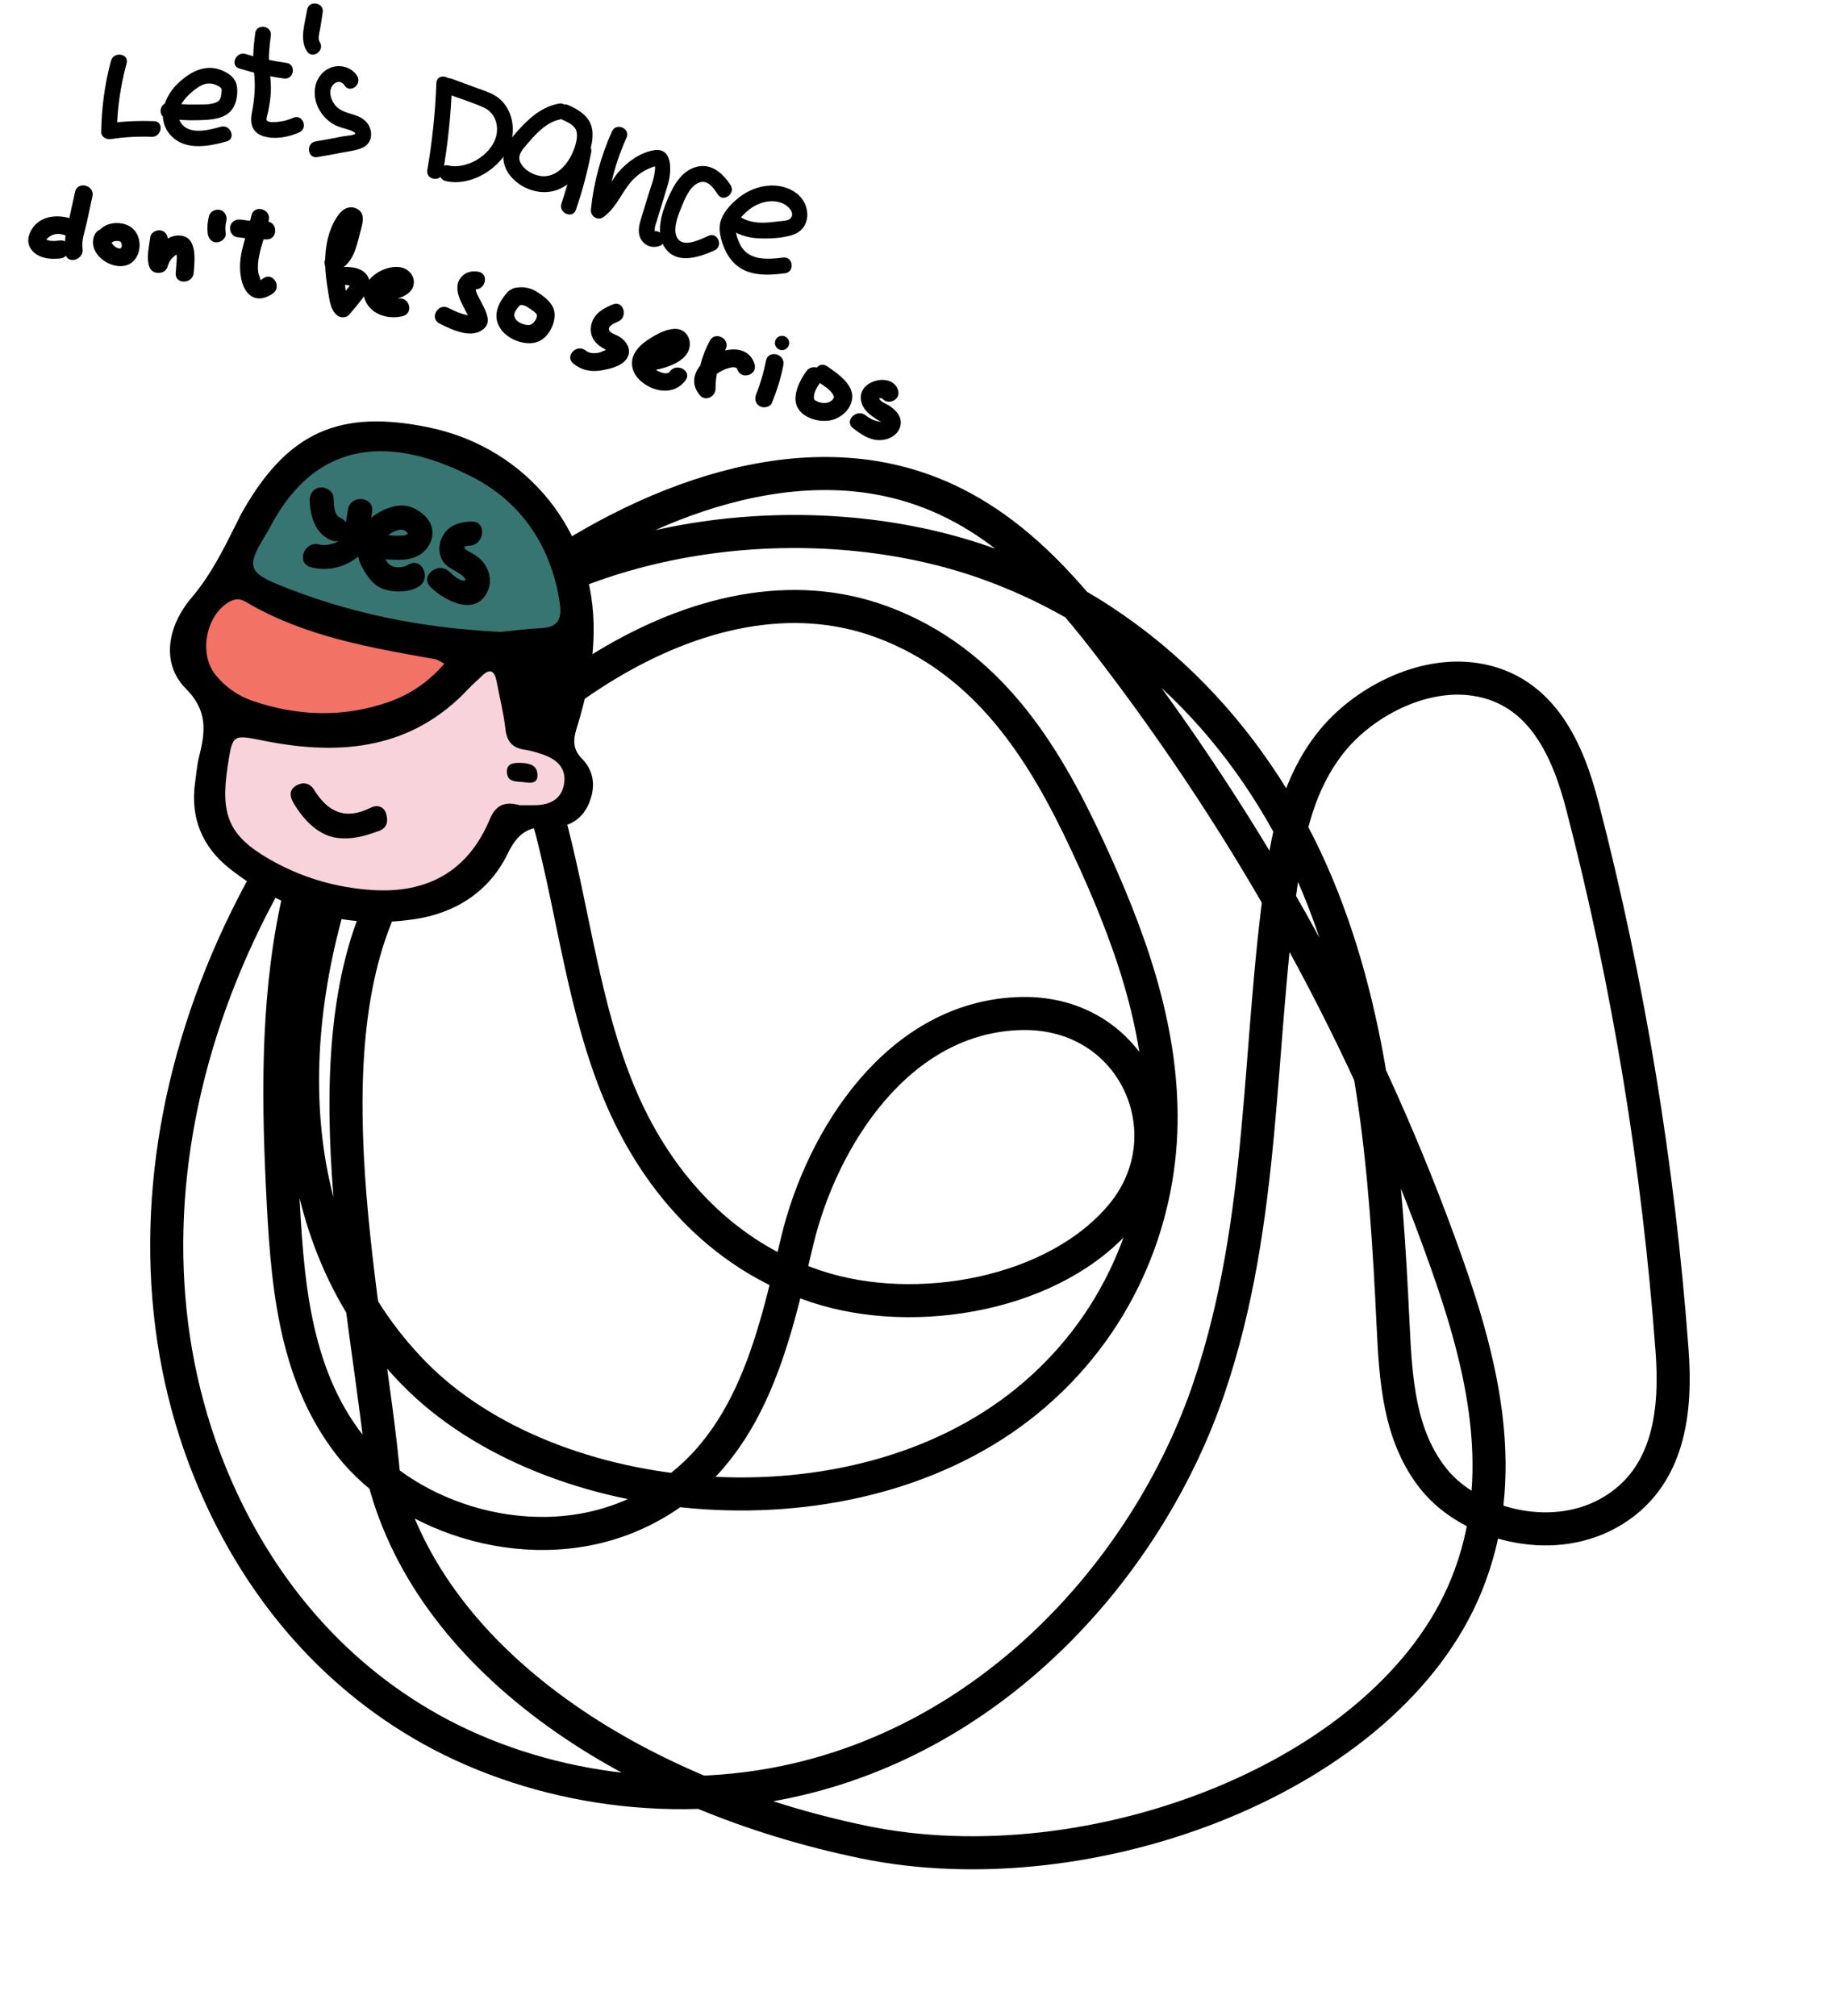 <?xml version="1.0" encoding="UTF-8" standalone="no"?> <svg xmlns="http://www.w3.org/2000/svg" xmlns:xlink="http://www.w3.org/1999/xlink" xmlns:serif="http://www.serif.com/" width="100%" height="100%" viewBox="0 0 1205 1321" xml:space="preserve" style="fill-rule:evenodd;clip-rule:evenodd;stroke-miterlimit:10;"> <g transform="matrix(1,0,0,1,-5663.74,-28580)"> <g transform="matrix(5.556,0,0,5.556,0,0)"> <g transform="matrix(1,0,0,1,1064.67,5245.46)"> <path d="M0,72.975C-1.721,53.318 -9.877,20.864 1.34,2.086C12.557,-16.69 37.345,-36.02 58.719,-28.119C71.355,-23.447 77.929,-12.517 82.868,-1.936C87.737,8.496 91.826,19.451 91.649,31.048C91.472,42.647 86.538,55.079 75.792,63.814C55.215,80.541 19.675,76.979 3.56,60.531C-12.555,44.082 -12.371,19.343 -3.927,-2.578C-1.962,-7.678 1.933,-13.739 8.343,-14.212C15.113,-14.713 18.484,-8.602 19.82,-3.388C22.448,6.872 23.649,17.541 27.71,27.366C31.77,37.19 39.233,46.382 51.006,50.278C62.779,54.174 79.309,51.202 87.079,41.746C94.849,32.289 88.494,17.819 75.228,18.075C60.615,18.357 51.634,32.921 48.771,44.781C45.91,56.639 43.199,70.789 29.857,76.994C17.687,82.652 2.758,77.672 -4.001,69.02C-10.762,60.369 -11.452,49.172 -11.969,38.456C-13.059,15.907 -12.321,-10.292 9.456,-26.763C26.473,-39.635 52.395,-41.866 71.501,-34.891C90.608,-27.919 103.389,-13.199 110.121,3.024C116.852,19.247 118.17,37.042 119.01,54.665C119.318,61.117 119.682,67.887 123.848,73.04C128.014,78.193 137.377,80.903 144.389,77.032C151.812,72.934 152.416,64.592 151.913,57.787C150.308,36.062 146.777,14.614 141.357,-6.344C139.698,-12.758 136.683,-20.101 128.724,-21.33C122.396,-22.306 115.388,-18.61 111.64,-13.854C107.891,-9.097 106.721,-3.522 105.933,1.848C102.973,22.024 104.049,42.346 97.293,62.277C90.538,82.208 73.34,102.648 48.804,108.405C33.108,112.087 16.645,109.037 4.5,101.91C-7.646,94.783 -15.761,83.926 -20.528,72.156C-33.672,39.704 -20.763,-0.895 11.341,-28.075C24.274,-39.023 42.766,-48.349 59.303,-44.884C71.173,-42.397 78.846,-33.986 85.205,-25.753C102.542,-3.306 116.032,21.297 125.242,47.264C129.555,59.426 132.894,72.666 127.659,85.514C118.441,108.141 83.385,121.324 56.65,115.821C29.916,110.319 5.73,94.933 0,72.975" style="fill:none;fill-rule:nonzero;stroke:black;stroke-width:3.9px;"></path> </g> <g transform="matrix(1,0,0,1,1032.48,5159.32)"> <path d="M0,-8.156C-0.742,-5.399 -1.108,-2.593 -1.158,0.26C-1.167,0.754 -0.576,1.147 -0.127,1.082C1.507,0.845 3.153,0.74 4.804,0.805C5.991,0.852 6.292,-0.99 5.095,-1.038C3.274,-1.109 1.468,-1.034 -0.336,-0.771C0.008,-0.498 0.352,-0.223 0.695,0.051C0.742,-2.624 1.147,-5.283 1.843,-7.865C2.155,-9.024 0.309,-9.303 0,-8.156" style="fill-rule:nonzero;"></path> </g> <g transform="matrix(1,0,0,1,1039.09,5155.18)"> <path d="M0,2.785C1.229,2.957 2.472,3.028 3.714,2.987C4.776,2.951 5.989,2.926 6.932,2.374C7.849,1.838 8.201,0.888 8.274,-0.127C8.357,-1.279 8.048,-2.018 7.042,-2.61C4.881,-3.882 2.828,-2.872 1.197,-1.266C-0.29,0.198 -1.191,2.625 0.193,4.473C1.835,6.667 4.77,6.123 7.032,5.489C8.185,5.167 7.485,3.436 6.338,3.758C4.947,4.147 2.483,4.822 1.574,3.181C0.683,1.573 2.5,-0.111 3.688,-0.914C4.454,-1.432 5.254,-1.498 6.074,-1.028C6.496,-0.786 6.464,-0.654 6.412,-0.188C6.373,0.169 6.33,0.551 6.007,0.767C5.344,1.212 4.113,1.118 3.36,1.138C2.331,1.164 1.309,1.085 0.291,0.942C-0.898,0.775 -1.19,2.618 0,2.785" style="fill-rule:nonzero;"></path> </g> <g transform="matrix(1,0,0,1,1049.49,5159.27)"> <path d="M0,-11.366C-0.203,-9.835 -0.327,-8.336 -0.145,-6.797C0.051,-5.139 -0.068,-3.662 -0.388,-2.028C-0.647,-0.706 -0.386,0.394 1.043,0.805C2.384,1.191 3.933,0.891 5.184,0.341C6.279,-0.14 5.592,-1.875 4.489,-1.39C3.95,-1.153 3.422,-0.99 2.834,-0.929C2.5,-0.895 1.689,-0.779 1.388,-1.04C1.229,-1.177 1.475,-1.833 1.536,-2.153C1.649,-2.754 1.754,-3.356 1.811,-3.965C1.921,-5.137 1.776,-6.259 1.661,-7.422C1.539,-8.653 1.681,-9.855 1.843,-11.075C2,-12.265 0.158,-12.557 0,-11.366" style="fill-rule:nonzero;"></path> </g> <g transform="matrix(0.118,0.993,0.993,-0.118,1049.73,5148.97)"> <path d="M2.825,-2.469C3.556,-0.816 4.165,0.875 4.621,2.625C4.923,3.787 3.128,4.293 2.825,3.132C2.41,1.542 1.885,-0.016 1.22,-1.518C0.738,-2.605 2.338,-3.566 2.825,-2.469" style="fill-rule:nonzero;"></path> </g> <g transform="matrix(1,0,0,1,1061.51,5161.21)"> <path d="M0,-8.268C-0.828,-9.567 -2.661,-9.778 -3.838,-8.831C-5.238,-7.706 -5.294,-5.728 -4.45,-4.249C-4.06,-3.567 -3.504,-3.003 -2.835,-2.592C-2.138,-2.164 -1.374,-2.097 -0.641,-1.782C-0.481,-1.712 -0.317,-1.655 -0.23,-1.493C-0.15,-1.344 -0.243,-1.404 -0.171,-1.473C-0.427,-1.227 -1.359,-1.205 -1.705,-1.134C-2.765,-0.919 -3.829,-0.724 -4.895,-0.543C-6.074,-0.344 -5.873,1.51 -4.686,1.31C-3.772,1.155 -2.859,0.99 -1.95,0.81C-1.115,0.645 -0.163,0.56 0.619,0.212C1.983,-0.393 1.914,-2.143 0.879,-3.035C-0.215,-3.979 -1.811,-3.68 -2.709,-4.969C-3.146,-5.596 -3.394,-6.553 -2.855,-7.196C-2.453,-7.676 -1.838,-7.691 -1.495,-7.152C-0.85,-6.14 0.644,-7.258 0,-8.268" style="fill-rule:nonzero;"></path> </g> <g transform="matrix(-0.997,0.073,0.073,0.997,1071.85,5164.28)"> <path d="M0.226,-10.548C0.602,-7.124 1.208,-3.732 2.042,-0.389C2.332,0.777 0.515,1.199 0.226,0.036C-0.608,-3.308 -1.215,-6.699 -1.591,-10.124C-1.721,-11.304 0.096,-11.739 0.226,-10.548" style="fill-rule:nonzero;"></path> </g> <g transform="matrix(1,0,0,1,1071.89,5163.99)"> <path d="M0,-9.012C1.493,-8.463 3.037,-7.983 4.494,-7.346C5.635,-6.846 6.198,-5.738 6.111,-4.51C5.933,-2.014 2.736,0.063 0.375,-0.48C-0.796,-0.75 -1.08,1.094 0.084,1.363C3.363,2.118 7.47,-0.668 7.93,-4.01C8.145,-5.572 7.658,-7.233 6.469,-8.3C5.752,-8.944 4.807,-9.229 3.92,-9.554C2.865,-9.942 1.81,-10.329 0.754,-10.718C-0.369,-11.13 -1.128,-9.426 0,-9.012" style="fill-rule:nonzero;"></path> </g> <g transform="matrix(1,0,0,1,1085.3,5166.8)"> <path d="M0,-10.594C-2.095,-10.194 -3.609,-8.789 -4.977,-7.237C-5.61,-6.517 -6.287,-5.764 -6.488,-4.797C-6.69,-3.826 -6.337,-2.821 -5.723,-2.066C-4.429,-0.476 -2.086,0.312 -0.138,-0.434C1.794,-1.174 3.133,-3.146 3.682,-5.069C3.995,-6.164 4.183,-7.45 3.602,-8.489C3.071,-9.438 2.087,-9.978 1.127,-10.411C0.031,-10.906 -0.721,-9.199 0.373,-8.705C1.026,-8.41 1.917,-8.047 2.093,-7.269C2.266,-6.505 1.916,-5.475 1.613,-4.786C0.908,-3.182 -0.597,-1.615 -2.494,-2.115C-3.28,-2.323 -4.096,-2.831 -4.497,-3.56C-4.939,-4.364 -4.433,-5.007 -3.917,-5.614C-2.817,-6.907 -1.544,-8.406 0.209,-8.74C1.38,-8.964 1.181,-10.82 0,-10.594" style="fill-rule:nonzero;"></path> </g> <g transform="matrix(-1,0.006,0.006,1,1087.31,5168.69)"> <path d="M-0.004,-7.035C0.415,-4.892 0.978,-2.786 1.697,-0.724C2.09,0.403 0.392,1.176 -0.004,0.041C-0.777,-2.172 -1.395,-4.431 -1.845,-6.733C-2.075,-7.914 -0.233,-8.212 -0.004,-7.035" style="fill-rule:nonzero;"></path> </g> <g transform="matrix(1,0,0,1,1091.57,5172.15)"> <path d="M0,-12.668C-1.319,-9.751 -2.164,-6.639 -2.488,-3.453C-2.569,-2.655 -1.689,-2.064 -1.009,-2.56C0.274,-3.496 0.906,-4.895 1.799,-6.155C2.278,-6.831 2.853,-7.403 3.55,-7.854C3.899,-8.079 4.274,-8.262 4.664,-8.41C4.779,-8.455 4.896,-8.495 5.015,-8.532C5.171,-8.558 5.173,-8.581 5.019,-8.604C5.136,-8.482 5.057,-8.062 5.042,-7.924C4.934,-6.967 4.534,-6.008 4.254,-5.091C3.964,-4.14 3.67,-3.19 3.386,-2.237C3.145,-1.428 2.981,-0.516 3.519,0.22C4.014,0.897 4.755,1.095 5.54,0.873C6.692,0.548 5.992,-1.182 4.845,-0.858C5.152,-0.944 4.982,-0.836 5.048,-1.285C5.078,-1.488 5.154,-1.691 5.214,-1.887C5.374,-2.415 5.536,-2.943 5.697,-3.472C6.001,-4.47 6.314,-5.467 6.608,-6.468C6.993,-7.776 7.238,-10.754 5.032,-10.45C3.412,-10.228 1.813,-9.09 0.774,-7.878C-0.268,-6.664 -0.803,-5.019 -2.125,-4.055C-1.631,-3.757 -1.138,-3.46 -0.645,-3.162C-0.336,-6.199 0.448,-9.132 1.706,-11.914C2.202,-13.01 0.495,-13.763 0,-12.668" style="fill-rule:nonzero;"></path> </g> <g transform="matrix(1,0,0,1,1105.54,5172.44)"> <path d="M0,-6.635C-0.968,-8.11 -2.387,-9.337 -4.257,-8.695C-6.111,-8.057 -7.033,-5.955 -7.693,-4.268C-8.333,-2.633 -8.784,-0.323 -7.458,1.118C-6,2.702 -3.541,1.82 -1.896,1.092C-0.803,0.607 -1.489,-1.128 -2.591,-0.64C-3.428,-0.269 -5.318,0.718 -6.123,-0.178C-6.92,-1.066 -6.265,-2.849 -5.885,-3.766C-5.459,-4.794 -4.939,-6.273 -3.894,-6.827C-2.776,-7.421 -2.04,-6.349 -1.495,-5.519C-0.835,-4.516 0.658,-5.633 0,-6.635" style="fill-rule:nonzero;"></path> </g> <g transform="matrix(1,0,0,1,1105.37,5170.91)"> <path d="M0,0.014C0.996,0.743 2.161,1.119 3.39,1.184C4.689,1.252 6.187,1.186 7.44,0.806C9.774,0.098 9.704,-2.834 7.944,-4.135C5.948,-5.613 3.17,-5.144 1.292,-3.718C0.405,-3.046 -0.53,-2.099 -0.927,-1.039C-1.339,0.066 -0.985,1.33 -0.545,2.378C-0.027,3.614 0.876,4.634 2.154,5.101C3.591,5.627 5.105,5.496 6.595,5.314C7.785,5.167 7.579,3.314 6.385,3.46C4.31,3.715 2.045,3.847 1.142,1.572C0.755,0.598 0.565,-0.194 1.24,-1.061C1.861,-1.86 2.663,-2.538 3.611,-2.909C4.494,-3.254 5.552,-3.312 6.42,-2.888C6.947,-2.632 7.8,-1.862 7.283,-1.205C7.012,-0.862 6.375,-0.874 5.982,-0.824C5.385,-0.748 4.785,-0.673 4.182,-0.658C3.117,-0.629 2.038,-0.804 1.163,-1.444C0.195,-2.151 -0.972,-0.696 0,0.014" style="fill-rule:nonzero;"></path> </g> <g transform="matrix(1,0,0,1,1055.61,5149.86)"> <path d="M0,-4.704C-0.237,-3.183 -0.941,-1.203 -0.015,0.187C0.652,1.186 2.146,0.068 1.48,-0.93C1.211,-1.333 1.488,-2.14 1.554,-2.564L1.843,-4.413C2.028,-5.6 0.186,-5.89 0,-4.704" style="fill-rule:nonzero;"></path> </g> <g transform="matrix(1,0,0,1,1045.96,5240.83)"> <path d="M0,-10.746L-1.417,-3.497C-1.417,-3.497 0.374,2.473 0.629,2.729C0.885,2.984 5.149,6.651 5.917,6.992C6.684,7.334 18.467,9.466 18.467,9.466L24.934,7.76L31.842,1.108C31.842,1.108 36.191,-0.257 36.533,-0.641C36.874,-1.024 41.138,-2.644 41.138,-2.644L41.138,-5.203L38.323,-12.195L34.145,-18.08L30.563,-20.212C30.563,-20.212 25.828,-12.747 25.466,-12.727C25.105,-12.707 21.779,-11.172 21.779,-11.172L14.957,-10.149L7.71,-10.405L1.141,-12.727L-2.697,-14.84L0,-10.746Z" style="fill:rgb(248,211,219);fill-rule:nonzero;"></path> </g> <g transform="matrix(1,0,0,1,1046.59,5229.66)"> <path d="M0,-17.27L-3.326,-13.262C-3.326,-13.262 -4.605,-8.401 -4.478,-8.06C-4.35,-7.719 -3.326,-5.118 -3.326,-4.99C-3.326,-4.862 0.085,-2.645 0.298,-2.517C0.512,-2.389 7.081,-0.512 7.081,-0.512L13.789,0L19.913,-1.791L24.348,-4.649L26.096,-7.249L26.267,-9.595L20.78,-10.661L10.89,-13.347L4.69,-15.65L0,-17.27Z" style="fill:rgb(242,114,102);fill-rule:nonzero;"></path> </g> <g transform="matrix(1,0,0,1,1055.91,5218.77)"> <path d="M0,-20.922C0,-20.922 -4.665,-14.299 -5.074,-14.113C-5.484,-13.929 -7.872,-11.096 -7.957,-10.081C-8.042,-9.068 -7.957,-7.678 -7.957,-7.678L-5.074,-5.741L2.234,-2.277L16.604,0.398L26.07,1.849L30.675,-0.245L31.921,-3.42L29.579,-12.565L21.264,-19.813L15.396,-22.371L6.029,-22.771L1.569,-22.201L0,-20.922Z" style="fill:rgb(55,117,114);fill-rule:nonzero;"></path> </g> <g transform="matrix(1,0,0,1,1071.8,5223.55)"> <path d="M0,-1.281C-0.525,-1.54 -0.799,-1.76 -1.102,-1.813C-8.823,-3.183 -16.56,-4.497 -23.456,-8.59C-24.073,-8.956 -24.695,-8.955 -25.349,-8.586C-28.109,-7.024 -29.007,-2.485 -27.008,0.022C-25.833,1.494 -24.298,2.546 -22.544,3.138C-17.345,4.893 -12.078,5.09 -6.838,3.331C-4.287,2.475 -2.038,1.067 0,-1.281M6.603,-5.022C7.957,-5.153 9.692,-5.389 11.436,-5.473C13.491,-5.573 13.881,-6.644 13.604,-8.474C12.598,-15.136 9.085,-20.332 3.28,-23.309C-5.769,-27.952 -14.884,-28.192 -20.546,-17.405C-20.817,-16.889 -21.129,-16.396 -21.428,-15.895C-23.226,-12.882 -23.017,-12.022 -19.783,-10.685C-11.464,-7.249 -2.769,-5.493 6.603,-5.022M8.88,15.413C9.563,15.413 10.147,15.422 10.731,15.412C12.521,15.382 13.882,14.66 14.132,12.78C14.368,11.009 13.241,10.008 11.688,9.459C10.984,9.209 10.256,8.986 9.52,8.88C8.077,8.674 7.375,7.962 7.204,6.453C6.989,4.555 6.516,2.685 6.157,0.802C5.911,-0.485 5.357,-0.778 4.366,0.225C3.896,0.698 3.368,1.116 2.915,1.605C-3.753,8.79 -12.124,9.607 -21.074,7.853C-25.002,7.083 -24.964,6.889 -25.571,10.901C-26.431,16.585 -25.402,19.03 -20.66,21.769C-16.931,23.922 -12.849,25.133 -8.547,25.417C-2.004,25.848 2.803,23.208 5.368,17.046C6.129,15.217 7.335,14.981 8.88,15.413M17.602,-4.85C17.544,-0.978 16.709,2.754 15.575,6.43C15.181,7.704 15.146,8.826 16.188,9.885C17.703,11.422 17.85,13.281 17.044,15.212C16.194,17.249 14.373,18.129 12.415,18.001C9.836,17.832 8.577,18.845 7.48,21.103C5.282,25.628 1.291,28.147 -3.547,28.861C-11.607,30.052 -18.944,27.921 -25.332,22.885C-28.566,20.336 -30,16.876 -29.394,12.699C-29.25,11.71 -29.185,10.701 -28.941,9.738C-28.198,6.792 -27.854,4.297 -30.501,1.654C-33.298,-1.14 -32.851,-5.493 -29.802,-9.082C-27.536,-11.749 -26.06,-14.755 -24.536,-17.798C-24.274,-18.319 -24.024,-18.847 -23.734,-19.353C-18.42,-28.616 -12.321,-31.333 -1.785,-29.136C9.854,-26.711 17.852,-16.695 17.602,-4.85" style="fill-rule:nonzero;"></path> </g> <g transform="matrix(1,0,0,1,1059.05,5236.42)"> <path d="M0,6.387C-2.012,6.08 -3.746,4.473 -5.023,2.317C-5.391,1.697 -5.667,0.858 -4.833,0.297C-4.008,-0.258 -3.122,-0.097 -2.636,0.696C-0.987,3.388 1.107,4.335 4.085,2.829C4.823,2.456 5.63,2.672 5.892,3.589C6.138,4.456 5.998,5.26 4.976,5.604C3.556,6.082 2.152,6.645 0,6.387" style="fill-rule:nonzero;"></path> </g> <g transform="matrix(0.983,-0.184,-0.184,-0.983,1081.53,5236.18)"> <path d="M-0.209,-0.052C-1.079,0.272 -2.408,0.235 -2.077,1.682C-1.862,2.623 -0.935,2.444 -0.209,2.28C0.732,2.067 1.587,1.659 1.36,0.485C1.18,-0.442 0.455,-0.268 -0.209,-0.052" style="fill-rule:nonzero;"></path> </g> <g transform="matrix(1,0,0,1,1055.91,5206.67)"> <path d="M0,-3.529C0.119,-1.633 0.664,0.257 2.567,1.051C4.272,1.761 5.289,-0.915 3.591,-1.622C2.807,-1.949 2.866,-3.319 2.824,-3.994C2.775,-4.766 1.887,-5.29 1.179,-5.174C0.352,-5.037 -0.049,-4.303 0,-3.529" style="fill-rule:nonzero;"></path> </g> <g transform="matrix(1,0,0,1,1060.43,5209.57)"> <path d="M0,-5.498C-0.104,-4.876 -0.208,-4.254 -0.311,-3.631C-0.389,-3.165 -0.371,-2.46 -0.691,-2.081C-1.208,-1.471 -2.635,-1.153 -3.372,-1.358C-5.135,-1.849 -6.17,0.82 -4.396,1.314C-2.613,1.81 -0.632,1.421 0.873,0.317C2.575,-0.931 2.529,-3.292 2.846,-5.196C3.149,-7.017 0.301,-7.308 0,-5.498" style="fill-rule:nonzero;"></path> </g> <g transform="matrix(1,0,0,1,1064.51,5207.25)"> <path d="M0,2.686C1.412,2.748 2.858,2.976 4.169,2.297C5.256,1.735 6.027,0.51 5.864,-0.732C5.701,-1.968 4.723,-2.827 3.638,-3.337C2.341,-3.948 0.858,-3.53 -0.35,-2.869C-2.899,-1.474 -3.752,1.368 -2.285,3.876C-1.619,5.013 -0.899,5.976 0.434,6.321C1.641,6.634 3.168,6.584 4.255,5.935C5.817,5 4.64,2.388 3.056,3.335C2.308,3.783 1.156,3.815 0.592,3.105C-0.074,2.269 -0.538,1.191 0.216,0.27C0.672,-0.288 2.21,-1.269 2.836,-0.497C3,-0.294 3.01,-0.411 2.97,-0.324C2.865,-0.091 2.255,-0.082 2.041,-0.071C1.465,-0.043 0.877,-0.135 0.302,-0.161C-1.532,-0.243 -1.842,2.603 0,2.686" style="fill-rule:nonzero;"></path> </g> <g transform="matrix(1,0,0,1,1075.03,5216.8)"> <path d="M0,-11.293C-1.172,-11.273 -2.333,-11.01 -3.113,-10.052C-3.846,-9.15 -4.058,-7.85 -3.51,-6.801C-2.969,-5.765 -1.939,-5.617 -1.128,-4.924C-0.812,-4.654 -0.482,-4.289 -1.007,-4.329C-1.562,-4.372 -2.287,-5.028 -2.652,-5.384C-3.958,-6.654 -6.178,-4.844 -4.855,-3.557C-3.14,-1.888 0.612,0.031 1.935,-3.219C2.417,-4.406 2.019,-5.779 1.175,-6.689C0.706,-7.194 0.131,-7.504 -0.464,-7.833C-0.972,-8.113 -1.124,-8.433 -0.302,-8.446C1.519,-8.478 1.838,-11.324 0,-11.293" style="fill-rule:nonzero;"></path> </g> <g transform="matrix(1,0,0,1,1028.24,5173.91)"> <path d="M0,-7.284C-0.276,-6.012 -0.553,-4.74 -0.829,-3.468C-1.083,-2.297 -1.337,-1.206 -1.145,-0.007C-0.929,1.334 1.103,0.726 0.889,-0.606C0.736,-1.558 1.168,-2.684 1.369,-3.605C1.597,-4.656 1.825,-5.707 2.053,-6.758C2.342,-8.089 0.29,-8.618 0,-7.284" style="fill-rule:nonzero;"></path> </g> <g transform="matrix(1,0,0,1,1028.17,5173.81)"> <path d="M0,-3.892C-1.886,-4.657 -4.346,-4.462 -5.255,-2.344C-5.674,-1.368 -5.385,-0.434 -4.506,0.159C-3.668,0.724 -2.632,0.765 -1.658,0.663C-0.312,0.521 -0.337,-1.6 -1.696,-1.456C-2.056,-1.418 -2.438,-1.369 -2.799,-1.418C-2.951,-1.44 -3.266,-1.499 -3.378,-1.622C-3.224,-1.454 -3.39,-1.525 -3.196,-1.707C-2.575,-2.289 -1.835,-2.367 -1.037,-2.042C-0.502,-1.827 0.096,-1.909 0.406,-2.449C0.664,-2.897 0.529,-3.677 0,-3.892" style="fill-rule:nonzero;"></path> </g> <g transform="matrix(1,0,0,1,1030.49,5175.09)"> <path d="M0,-3.268C-0.988,-0.622 3.648,1.804 5.049,-0.862C5.654,-2.013 5.394,-3.671 4.247,-4.376C3.116,-5.072 1.321,-4.908 0.537,-3.819C0.202,-3.354 0.484,-2.634 0.943,-2.376C1.49,-2.07 2.05,-2.317 2.386,-2.783C2.418,-2.828 2.451,-2.873 2.483,-2.918C2.359,-2.789 2.235,-2.661 2.11,-2.532C2.264,-2.649 2.863,-2.766 3.111,-2.584C3.271,-2.466 3.322,-2.028 3.181,-1.866C2.907,-1.549 1.89,-2.304 2.053,-2.742C2.254,-3.278 1.802,-3.9 1.29,-4.031C0.686,-4.186 0.201,-3.806 0,-3.268" style="fill-rule:nonzero;"></path> </g> <g transform="matrix(1,0,0,1,1037.12,5176.67)"> <path d="M0,-4.726C-0.125,-3.691 -0.889,-0.724 0.763,-0.508C1.338,-0.433 1.887,-0.664 2.053,-1.272C2.149,-1.625 2.297,-1.938 2.546,-2.21C2.695,-2.374 2.859,-2.509 3.052,-2.622C3.158,-2.683 3.711,-2.847 3.232,-2.853C2.933,-2.856 3.077,-2.864 3.115,-2.519C3.137,-2.315 3.113,-2.099 3.101,-1.895C3.072,-1.417 3.029,-0.94 2.993,-0.463C2.89,0.896 5.01,0.849 5.112,-0.501C5.219,-1.909 5.605,-4.715 3.531,-4.898C1.839,-5.046 0.397,-3.258 0,-1.798C0.429,-2.053 0.859,-2.307 1.289,-2.562L1.175,-2.577C1.389,-2.418 1.603,-2.26 1.816,-2.101C1.958,-1.867 1.842,-1.792 1.886,-2.141C1.916,-2.382 1.912,-2.631 1.929,-2.874C1.96,-3.317 2,-3.758 2.053,-4.2C2.123,-4.772 1.894,-5.328 1.29,-5.49C0.793,-5.622 0.068,-5.293 0,-4.726" style="fill-rule:nonzero;"></path> </g> <g transform="matrix(1,0,0,1,1044.03,5171.74)"> <path d="M0,-2.234C-0.165,-1.57 -0.223,-0.879 -0.141,-0.199C-0.074,0.35 0.326,0.88 0.938,0.841C1.463,0.809 2.05,0.352 1.979,-0.237C1.91,-0.798 1.929,-1.206 2.054,-1.708C2.187,-2.245 1.853,-2.88 1.29,-2.998C0.731,-3.114 0.144,-2.809 0,-2.234" style="fill-rule:nonzero;"></path> </g> <g transform="matrix(1,0,0,1,1049.04,5178.14)"> <path d="M0,-8.726C-0.469,-6.479 -1.562,-4.304 -1.303,-1.955C-1.203,-1.037 -0.937,0.037 -0.187,0.646C0.662,1.337 1.702,1.043 2.522,0.475C3.639,-0.296 2.546,-2.113 1.419,-1.334C1.275,-1.222 1.119,-1.127 0.953,-1.049C1.194,-0.912 1.224,-0.95 1.044,-1.164C1.038,-1.424 0.854,-1.728 0.815,-1.993C0.719,-2.646 0.784,-3.327 0.911,-3.97C1.195,-5.405 1.754,-6.768 2.053,-8.2C2.332,-9.533 0.279,-10.063 0,-8.726" style="fill-rule:nonzero;"></path> </g> <g transform="matrix(1,0,0,1,1047.31,5170.09)"> <path d="M0,1.862C1.173,2.041 2.349,2.14 3.536,2.139C4.9,2.138 4.862,0.019 3.498,0.021C2.501,0.021 1.512,-0.041 0.527,-0.192C-0.039,-0.278 -0.612,-0.021 -0.763,0.572C-0.894,1.084 -0.569,1.775 0,1.862" style="fill-rule:nonzero;"></path> </g> <g transform="matrix(1,0,0,1,1058.98,5173.71)"> <path d="M0,2.288C2.067,1.559 2.442,-0.58 2.933,-2.466C3.176,-3.4 3.566,-4.6 2.452,-5.122C1.561,-5.54 0.77,-5.021 0.26,-4.292C-0.872,-2.673 -1.262,-0.599 -1.243,1.345C-1.231,2.47 -1.075,3.587 -0.888,4.694C-0.726,5.654 -0.65,6.714 0.097,7.417C0.498,7.794 1.215,7.828 1.595,7.391C2.171,6.726 2.729,6.047 3.259,5.347C3.701,4.763 4.154,4.179 3.98,3.398C3.606,1.723 1.507,1.625 0.152,1.86C-1.187,2.094 -0.58,4.125 0.752,3.893C1.209,3.814 1.55,3.975 1.976,3.992C1.948,3.879 1.921,3.765 1.894,3.651C1.779,3.817 1.659,3.978 1.534,4.137C1.067,4.748 0.574,5.339 0.07,5.919L1.568,5.892C1.176,5.523 1.172,4.29 1.092,3.773C0.95,2.851 0.863,1.915 0.877,0.981C0.889,0.202 0.987,-0.562 1.198,-1.314C1.303,-1.687 1.432,-2.046 1.603,-2.394C1.687,-2.565 1.778,-2.731 1.876,-2.895C1.919,-2.969 1.965,-3.042 2.014,-3.113C2.147,-3.272 2.075,-3.274 1.797,-3.12C1.583,-3.278 1.37,-3.437 1.156,-3.596C1.031,-3.77 0.824,-2.78 0.797,-2.676C0.69,-2.266 0.59,-1.853 0.476,-1.444C0.3,-0.81 0.097,0.009 -0.6,0.255C-1.88,0.706 -1.292,2.742 0,2.288" style="fill-rule:nonzero;"></path> </g> <g transform="matrix(1,0,0,1,1063.62,5177.56)"> <path d="M0,1.906C0.905,2.153 1.809,2.019 2.67,1.673C3.398,1.38 4.242,1.022 4.501,0.21C4.769,-0.627 4.339,-1.46 3.579,-1.856C2.838,-2.24 1.864,-2.098 1.112,-1.818C-0.385,-1.259 -1.885,0.273 -1.114,1.962C-0.368,3.596 1.676,4.146 3.299,3.71C4.616,3.355 4.019,1.321 2.699,1.677C2.16,1.821 1.54,1.774 1.088,1.407C0.554,0.973 0.972,0.647 1.437,0.366C1.663,0.23 1.901,0.128 2.161,0.075C2.291,0.044 2.424,0.029 2.559,0.032C2.767,-0.53 2.744,-0.728 2.49,-0.562C2.255,-0.573 1.796,-0.24 1.548,-0.173C1.18,-0.072 0.896,-0.047 0.527,-0.148C-0.792,-0.508 -1.315,1.547 0,1.906" style="fill-rule:nonzero;"></path> </g> <g transform="matrix(1,0,0,1,1075.81,5183.94)"> <path d="M0,-7.901C-0.833,-8.053 -1.656,-7.825 -2.153,-7.097C-2.723,-6.263 -2.45,-5.251 -2.07,-4.396C-1.882,-3.976 -1.66,-3.576 -1.444,-3.17C-1.337,-2.967 -1.227,-2.766 -1.141,-2.554C-1.038,-2.299 -1.025,-1.643 -0.924,-2.399C-0.853,-2.929 -0.966,-2.724 -1.398,-2.797C-1.623,-2.834 -1.845,-2.913 -2.06,-2.986C-2.575,-3.163 -3.067,-3.396 -3.554,-3.639C-4.773,-4.249 -5.812,-2.401 -4.591,-1.791C-3.158,-1.075 -0.68,0.152 0.729,-1.261C1.38,-1.914 1.057,-2.8 0.73,-3.532C0.542,-3.952 0.319,-4.351 0.104,-4.758C-0.003,-4.96 -0.114,-5.162 -0.198,-5.374C-0.229,-5.46 -0.259,-5.546 -0.29,-5.631C-0.267,-5.886 -0.346,-5.959 -0.526,-5.847C0.81,-5.603 1.343,-7.656 0,-7.901" style="fill-rule:nonzero;"></path> </g> <g transform="matrix(1,0,0,1,1079.25,5183.89)"> <path d="M0,-5.449C-1.146,-4.158 -1.888,-2.545 -0.728,-0.985C0.174,0.226 2.347,1.022 3.775,0.322C5.027,-0.292 5.95,-2.316 5.376,-3.615C5.027,-4.405 4.199,-5.008 3.488,-5.462C2.671,-5.983 1.803,-6.134 0.859,-5.942C-0.475,-5.671 0.129,-3.638 1.459,-3.909C1.879,-3.994 2.246,-3.761 2.575,-3.533C2.762,-3.403 3.403,-2.998 3.454,-2.761C3.546,-2.331 2.984,-1.639 2.645,-1.579C2.136,-1.488 1.318,-1.789 0.996,-2.198C0.477,-2.859 1.083,-3.479 1.525,-3.977C2.429,-4.996 0.908,-6.471 0,-5.449" style="fill-rule:nonzero;"></path> </g> <g transform="matrix(1,0,0,1,1091.67,5187.36)"> <path d="M0,-7.467C-0.927,-7.085 -1.853,-6.613 -2.328,-5.678C-2.781,-4.787 -2.685,-3.715 -2.01,-2.967C-1.751,-2.68 -1.42,-2.457 -1.087,-2.264C-0.917,-2.165 -0.652,-1.983 -0.465,-1.926C-0.398,-1.886 -0.331,-1.847 -0.264,-1.807C-0.043,-2.206 -0.057,-2.33 -0.304,-2.182C-0.591,-2.262 -1.397,-1.81 -1.724,-1.757C-2.225,-1.677 -2.788,-1.682 -3.2,-2.02C-4.248,-2.881 -5.727,-1.362 -4.671,-0.494C-3.723,0.284 -2.62,0.521 -1.415,0.325C-0.443,0.167 0.933,-0.138 1.563,-0.965C2.324,-1.963 1.699,-3.065 0.773,-3.655C0.45,-3.862 -0.179,-4.02 -0.389,-4.336C-0.747,-4.871 0.207,-5.273 0.6,-5.435C1.847,-5.948 1.264,-7.988 0,-7.467" style="fill-rule:nonzero;"></path> </g> <g transform="matrix(1,0,0,1,1095.7,5185.58)"> <path d="M0,2.195C1.686,2.002 4.905,1.258 5.042,-0.894C5.102,-1.837 4.472,-2.714 3.497,-2.795C2.468,-2.88 1.274,-2.253 0.427,-1.724C-0.415,-1.199 -1.337,-0.475 -1.655,0.508C-1.999,1.575 -1.578,2.617 -0.76,3.337C0.789,4.702 3.221,5.075 4.542,3.261C5.345,2.159 3.487,1.135 2.693,2.225C2.282,2.79 1.083,2.116 0.711,1.812C-0.167,1.091 1.023,0.389 1.659,0.008C2.05,-0.226 2.541,-0.334 2.914,-0.571C3.01,-0.6 3.106,-0.63 3.203,-0.659C3.117,-0.764 3.031,-0.869 2.946,-0.974C2.822,-1.011 2.776,-0.918 2.634,-0.836C1.801,-0.355 0.922,-0.034 -0.038,0.076C-1.381,0.23 -1.356,2.351 0,2.195" style="fill-rule:nonzero;"></path> </g> <g transform="matrix(1,0,0,1,1103.11,5189.94)"> <path d="M0,-5.774C-0.967,-3.994 -1.458,-2.048 -1.455,-0.022C-0.857,-0.283 -0.258,-0.544 0.34,-0.804C-0.381,-1.619 2.982,-3.238 3.236,-2.396C3.63,-1.093 5.665,-1.686 5.269,-2.997C3.996,-7.211 -4.325,-2.886 -1.131,0.721C-0.498,1.437 0.665,0.802 0.664,-0.06C0.661,-1.717 1.058,-3.281 1.849,-4.737C2.5,-5.937 0.651,-6.973 0,-5.774" style="fill-rule:nonzero;"></path> </g> <g transform="matrix(1,0,0,1,1109.73,5190.82)"> <path d="M0,-4.289C-0.266,-2.948 -0.633,-1.628 -1.147,-0.36C-1.364,0.174 -1.281,0.773 -0.741,1.083C-0.293,1.34 0.487,1.206 0.702,0.677C1.288,-0.769 1.75,-2.231 2.053,-3.763C2.317,-5.098 0.265,-5.629 0,-4.289" style="fill-rule:nonzero;"></path> </g> <g transform="matrix(1,0,0,1,1114.5,5192.49)"> <path d="M0,-4.726C-0.789,-3.651 -1.729,-1.819 -1.076,-0.489C-0.425,0.835 1.511,1.35 2.862,1.071C4.181,0.797 5.443,-0.381 5.4,-1.809C5.354,-3.329 3.567,-4.515 2.447,-5.295C1.327,-6.076 0.301,-4.219 1.411,-3.446C1.909,-3.099 2.904,-2.489 3.155,-1.913C3.268,-1.653 3.292,-1.598 3.066,-1.346C2.867,-1.122 2.564,-1.006 2.273,-0.973C1.932,-0.935 1.535,-1.015 1.23,-1.17C0.914,-1.331 0.878,-1.353 0.879,-1.705C0.88,-2.375 1.474,-3.178 1.849,-3.69C2.655,-4.789 0.796,-5.813 0,-4.726" style="fill-rule:nonzero;"></path> </g> <g transform="matrix(1,0,0,1,1125.31,5193.8)"> <path d="M0,-3.76C-0.6,-5.871 -4.415,-5.088 -4.402,-2.934C-4.396,-1.83 -3.606,-1.032 -2.729,-0.491C-2.55,-0.381 -2.29,-0.164 -2.082,-0.111C-1.956,0.074 -1.846,0.065 -1.755,-0.136C-1.826,-0.104 -1.897,-0.071 -1.968,-0.037C-2.759,-0.167 -3.178,-0.321 -3.847,-0.834C-4.917,-1.656 -6.4,-0.14 -5.318,0.691C-4.394,1.4 -3.396,2.111 -2.177,2.103C-1.178,2.097 -0.082,1.573 0.23,0.56C0.569,-0.539 -0.175,-1.394 -1.045,-1.959C-1.368,-2.169 -2.101,-2.413 -2.233,-2.81C-2.231,-2.802 -2.457,-2.822 -2.142,-2.834C-2.041,-2.843 -1.938,-2.845 -1.836,-2.839C-1.535,-2.772 -1.601,-2.879 -2.033,-3.16C-1.661,-1.85 0.374,-2.446 0,-3.76" style="fill-rule:nonzero;"></path> </g> <g transform="matrix(-0.018,-1,-1,0.018,1111.59,5183.6)"> <path d="M-0.842,-0.858C-1.307,-0.857 -1.684,-0.481 -1.684,-0.016C-1.684,0.45 -1.307,0.827 -0.842,0.827C-0.376,0.826 -0,0.45 0.001,-0.016C0,-0.481 -0.376,-0.858 -0.842,-0.858" style="fill-rule:nonzero;"></path> </g> </g> </g> </svg> 